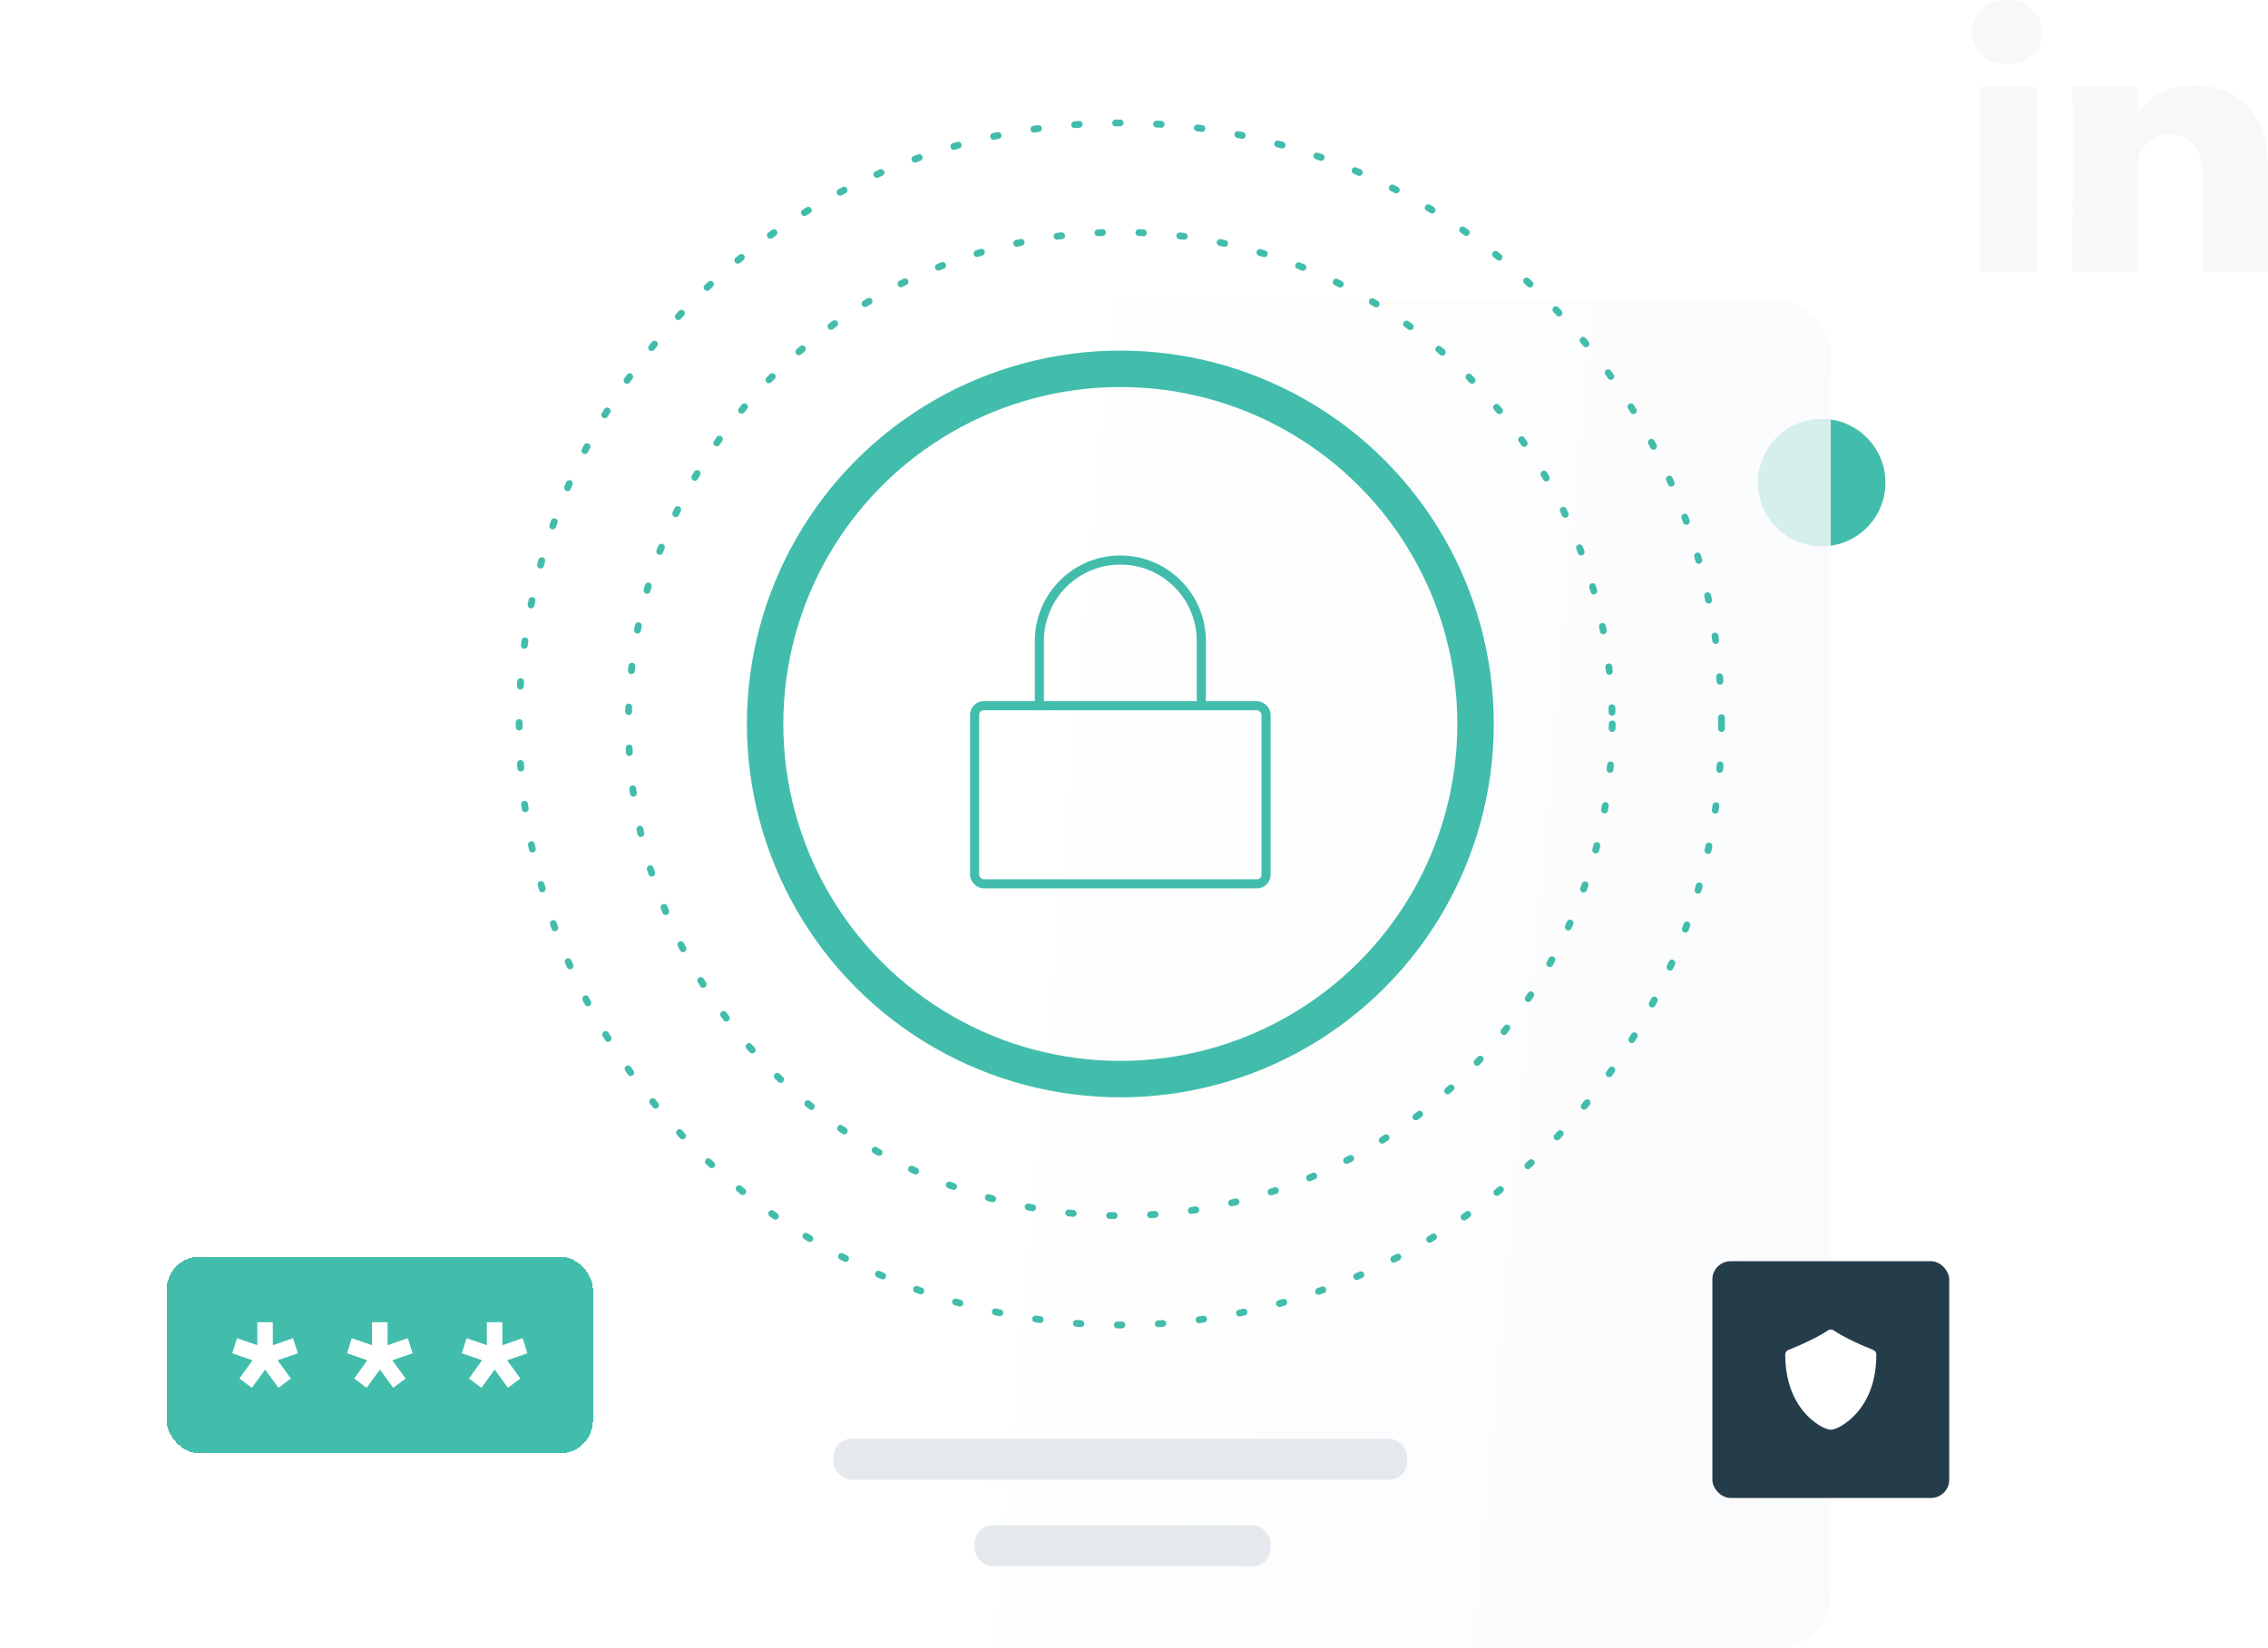 <?xml version="1.0" encoding="UTF-8"?>
<svg xmlns="http://www.w3.org/2000/svg" width="498" height="362" viewBox="0 0 498 362" fill="none">
  <path d="M447.337 19.129H434.672V59.66H447.337V19.129Z" fill="#DBDFE4" fill-opacity="0.2"></path>
  <path d="M481.935 18.753C474.676 18.753 470.133 22.713 469.296 25.504V19.134H455.058C455.236 22.51 455.058 59.665 455.058 59.665H469.296V37.763C469.296 36.519 469.245 35.301 469.6 34.438C470.565 32.002 472.671 29.464 476.453 29.464C481.402 29.464 483.635 33.22 483.635 38.702V59.665H498V37.128C498 24.591 490.945 18.753 481.935 18.753Z" fill="#DBDFE4" fill-opacity="0.2"></path>
  <path d="M440.741 0C436.071 0 433 3.02 433 7.03C433 10.964 435.969 14.06 440.563 14.06H440.665C445.436 14.06 448.405 10.938 448.38 7.03C448.278 3.02 445.411 0 440.741 0Z" fill="#DBDFE4" fill-opacity="0.2"></path>
  <circle cx="400" cy="106" r="14" fill="#42BDAC"></circle>
  <g filter="url(#filter0_b_9901_137)">
    <rect x="90" y="66" width="312" height="296" rx="12" fill="url(#paint0_linear_9901_137)" fill-opacity="0.8"></rect>
  </g>
  <circle cx="246" cy="159" r="132" stroke="#42BDAC" stroke-width="1.5" stroke-linecap="round" stroke-linejoin="round" stroke-dasharray="1 8"></circle>
  <circle cx="246" cy="159" r="108" stroke="#42BDAC" stroke-width="1.5" stroke-linecap="round" stroke-linejoin="round" stroke-dasharray="1 8"></circle>
  <g filter="url(#filter1_d_9901_137)">
    <circle cx="246" cy="159" r="78" stroke="#42BDAC" stroke-width="8"></circle>
  </g>
  <rect x="214" y="155" width="64" height="39.111" rx="2" stroke="#42BDAC" stroke-width="2" stroke-linecap="round" stroke-linejoin="round"></rect>
  <path d="M228.222 155V140.778C228.222 130.959 236.182 123 246 123C255.818 123 263.778 130.959 263.778 140.778V155" stroke="#42BDAC" stroke-width="2" stroke-linecap="round" stroke-linejoin="round"></path>
  <g filter="url(#filter2_d_9901_137)">
    <rect x="33" y="267" width="93.6" height="43.2" rx="7.2" fill="#42BDAC" shape-rendering="crispEdges"></rect>
    <path d="M51.701 295.8L48.971 293.759L51.851 289.755L47.4 288.215L48.447 284.904L52.898 286.444V281.4H56.302V286.444L60.753 284.904L61.8 288.215L57.349 289.755L60.267 293.759L57.536 295.8L54.619 291.796L51.701 295.8Z" fill="white"></path>
    <path d="M76.901 295.8L74.171 293.759L77.051 289.755L72.6 288.215L73.647 284.904L78.098 286.444V281.4H81.502V286.444L85.953 284.904L87 288.215L82.549 289.755L85.466 293.759L82.736 295.8L79.819 291.796L76.901 295.8Z" fill="white"></path>
    <path d="M102.101 295.8L99.371 293.759L102.251 289.755L97.8 288.215L98.847 284.904L103.298 286.444V281.4H106.702V286.444L111.153 284.904L112.2 288.215L107.749 289.755L110.667 293.759L107.936 295.8L105.019 291.796L102.101 295.8Z" fill="white"></path>
  </g>
  <rect x="183" y="316" width="126" height="9" rx="3.969" fill="#E5E9EE"></rect>
  <rect x="214" y="335" width="65" height="9" rx="3.969" fill="#E5E9EE"></rect>
  <g filter="url(#filter3_d_9901_137)">
    <rect x="376" y="277" width="52" height="52" rx="4" fill="#253D4B"></rect>
  </g>
  <path d="M402 314C400.724 314 398.202 312.502 396.3 310.326C393.6 307.239 392 302.964 392 297.5C392 297.28 392.066 297.065 392.191 296.883C392.316 296.701 392.493 296.56 392.699 296.478C396.337 295.037 399.232 293.604 401.383 292.185C401.566 292.064 401.781 292 402 292C402.219 292 402.434 292.064 402.617 292.185C404.767 293.604 407.664 295.038 411.301 296.478C411.507 296.56 411.684 296.701 411.809 296.883C411.934 297.065 412 297.28 412 297.5C412 302.965 410.4 307.241 407.7 310.326C405.799 312.501 403.277 314 402 314Z" fill="white"></path>
  <defs>
    <filter id="filter0_b_9901_137" x="80" y="56" width="332" height="316" filterUnits="userSpaceOnUse" color-interpolation-filters="sRGB">
      <feFlood flood-opacity="0" result="BackgroundImageFix"></feFlood>
      <feGaussianBlur in="BackgroundImageFix" stdDeviation="5"></feGaussianBlur>
      <feComposite in2="SourceAlpha" operator="in" result="effect1_backgroundBlur_9901_137"></feComposite>
      <feBlend mode="normal" in="SourceGraphic" in2="effect1_backgroundBlur_9901_137" result="shape"></feBlend>
    </filter>
    <filter id="filter1_d_9901_137" x="116" y="29" width="260" height="260" filterUnits="userSpaceOnUse" color-interpolation-filters="sRGB">
      <feFlood flood-opacity="0" result="BackgroundImageFix"></feFlood>
      <feColorMatrix in="SourceAlpha" type="matrix" values="0 0 0 0 0 0 0 0 0 0 0 0 0 0 0 0 0 0 127 0" result="hardAlpha"></feColorMatrix>
      <feOffset></feOffset>
      <feGaussianBlur stdDeviation="24"></feGaussianBlur>
      <feColorMatrix type="matrix" values="0 0 0 0 0.257 0 0 0 0 0.742 0 0 0 0 0.675 0 0 0 0.5 0"></feColorMatrix>
      <feBlend mode="normal" in2="BackgroundImageFix" result="effect1_dropShadow_9901_137"></feBlend>
      <feBlend mode="normal" in="SourceGraphic" in2="effect1_dropShadow_9901_137" result="shape"></feBlend>
    </filter>
    <filter id="filter2_d_9901_137" x="0.6" y="240" width="165.6" height="115.2" filterUnits="userSpaceOnUse" color-interpolation-filters="sRGB">
      <feFlood flood-opacity="0" result="BackgroundImageFix"></feFlood>
      <feColorMatrix in="SourceAlpha" type="matrix" values="0 0 0 0 0 0 0 0 0 0 0 0 0 0 0 0 0 0 127 0" result="hardAlpha"></feColorMatrix>
      <feOffset dx="3.6" dy="9"></feOffset>
      <feGaussianBlur stdDeviation="18"></feGaussianBlur>
      <feComposite in2="hardAlpha" operator="out"></feComposite>
      <feColorMatrix type="matrix" values="0 0 0 0 0 0 0 0 0 0.36 0 0 0 0 0.326 0 0 0 0.13 0"></feColorMatrix>
      <feBlend mode="normal" in2="BackgroundImageFix" result="effect1_dropShadow_9901_137"></feBlend>
      <feBlend mode="normal" in="SourceGraphic" in2="effect1_dropShadow_9901_137" result="shape"></feBlend>
    </filter>
    <filter id="filter3_d_9901_137" x="356" y="257" width="92" height="92" filterUnits="userSpaceOnUse" color-interpolation-filters="sRGB">
      <feFlood flood-opacity="0" result="BackgroundImageFix"></feFlood>
      <feColorMatrix in="SourceAlpha" type="matrix" values="0 0 0 0 0 0 0 0 0 0 0 0 0 0 0 0 0 0 127 0" result="hardAlpha"></feColorMatrix>
      <feOffset></feOffset>
      <feGaussianBlur stdDeviation="10"></feGaussianBlur>
      <feComposite in2="hardAlpha" operator="out"></feComposite>
      <feColorMatrix type="matrix" values="0 0 0 0 0.291 0 0 0 0 0.386 0 0 0 0 0.529 0 0 0 0.2 0"></feColorMatrix>
      <feBlend mode="normal" in2="BackgroundImageFix" result="effect1_dropShadow_9901_137"></feBlend>
      <feBlend mode="normal" in="SourceGraphic" in2="effect1_dropShadow_9901_137" result="shape"></feBlend>
    </filter>
    <linearGradient id="paint0_linear_9901_137" x1="220.799" y1="40.353" x2="720.327" y2="84.809" gradientUnits="userSpaceOnUse">
      <stop stop-color="white"></stop>
      <stop offset="1" stop-color="#F0F3F8"></stop>
    </linearGradient>
  </defs>
</svg>
